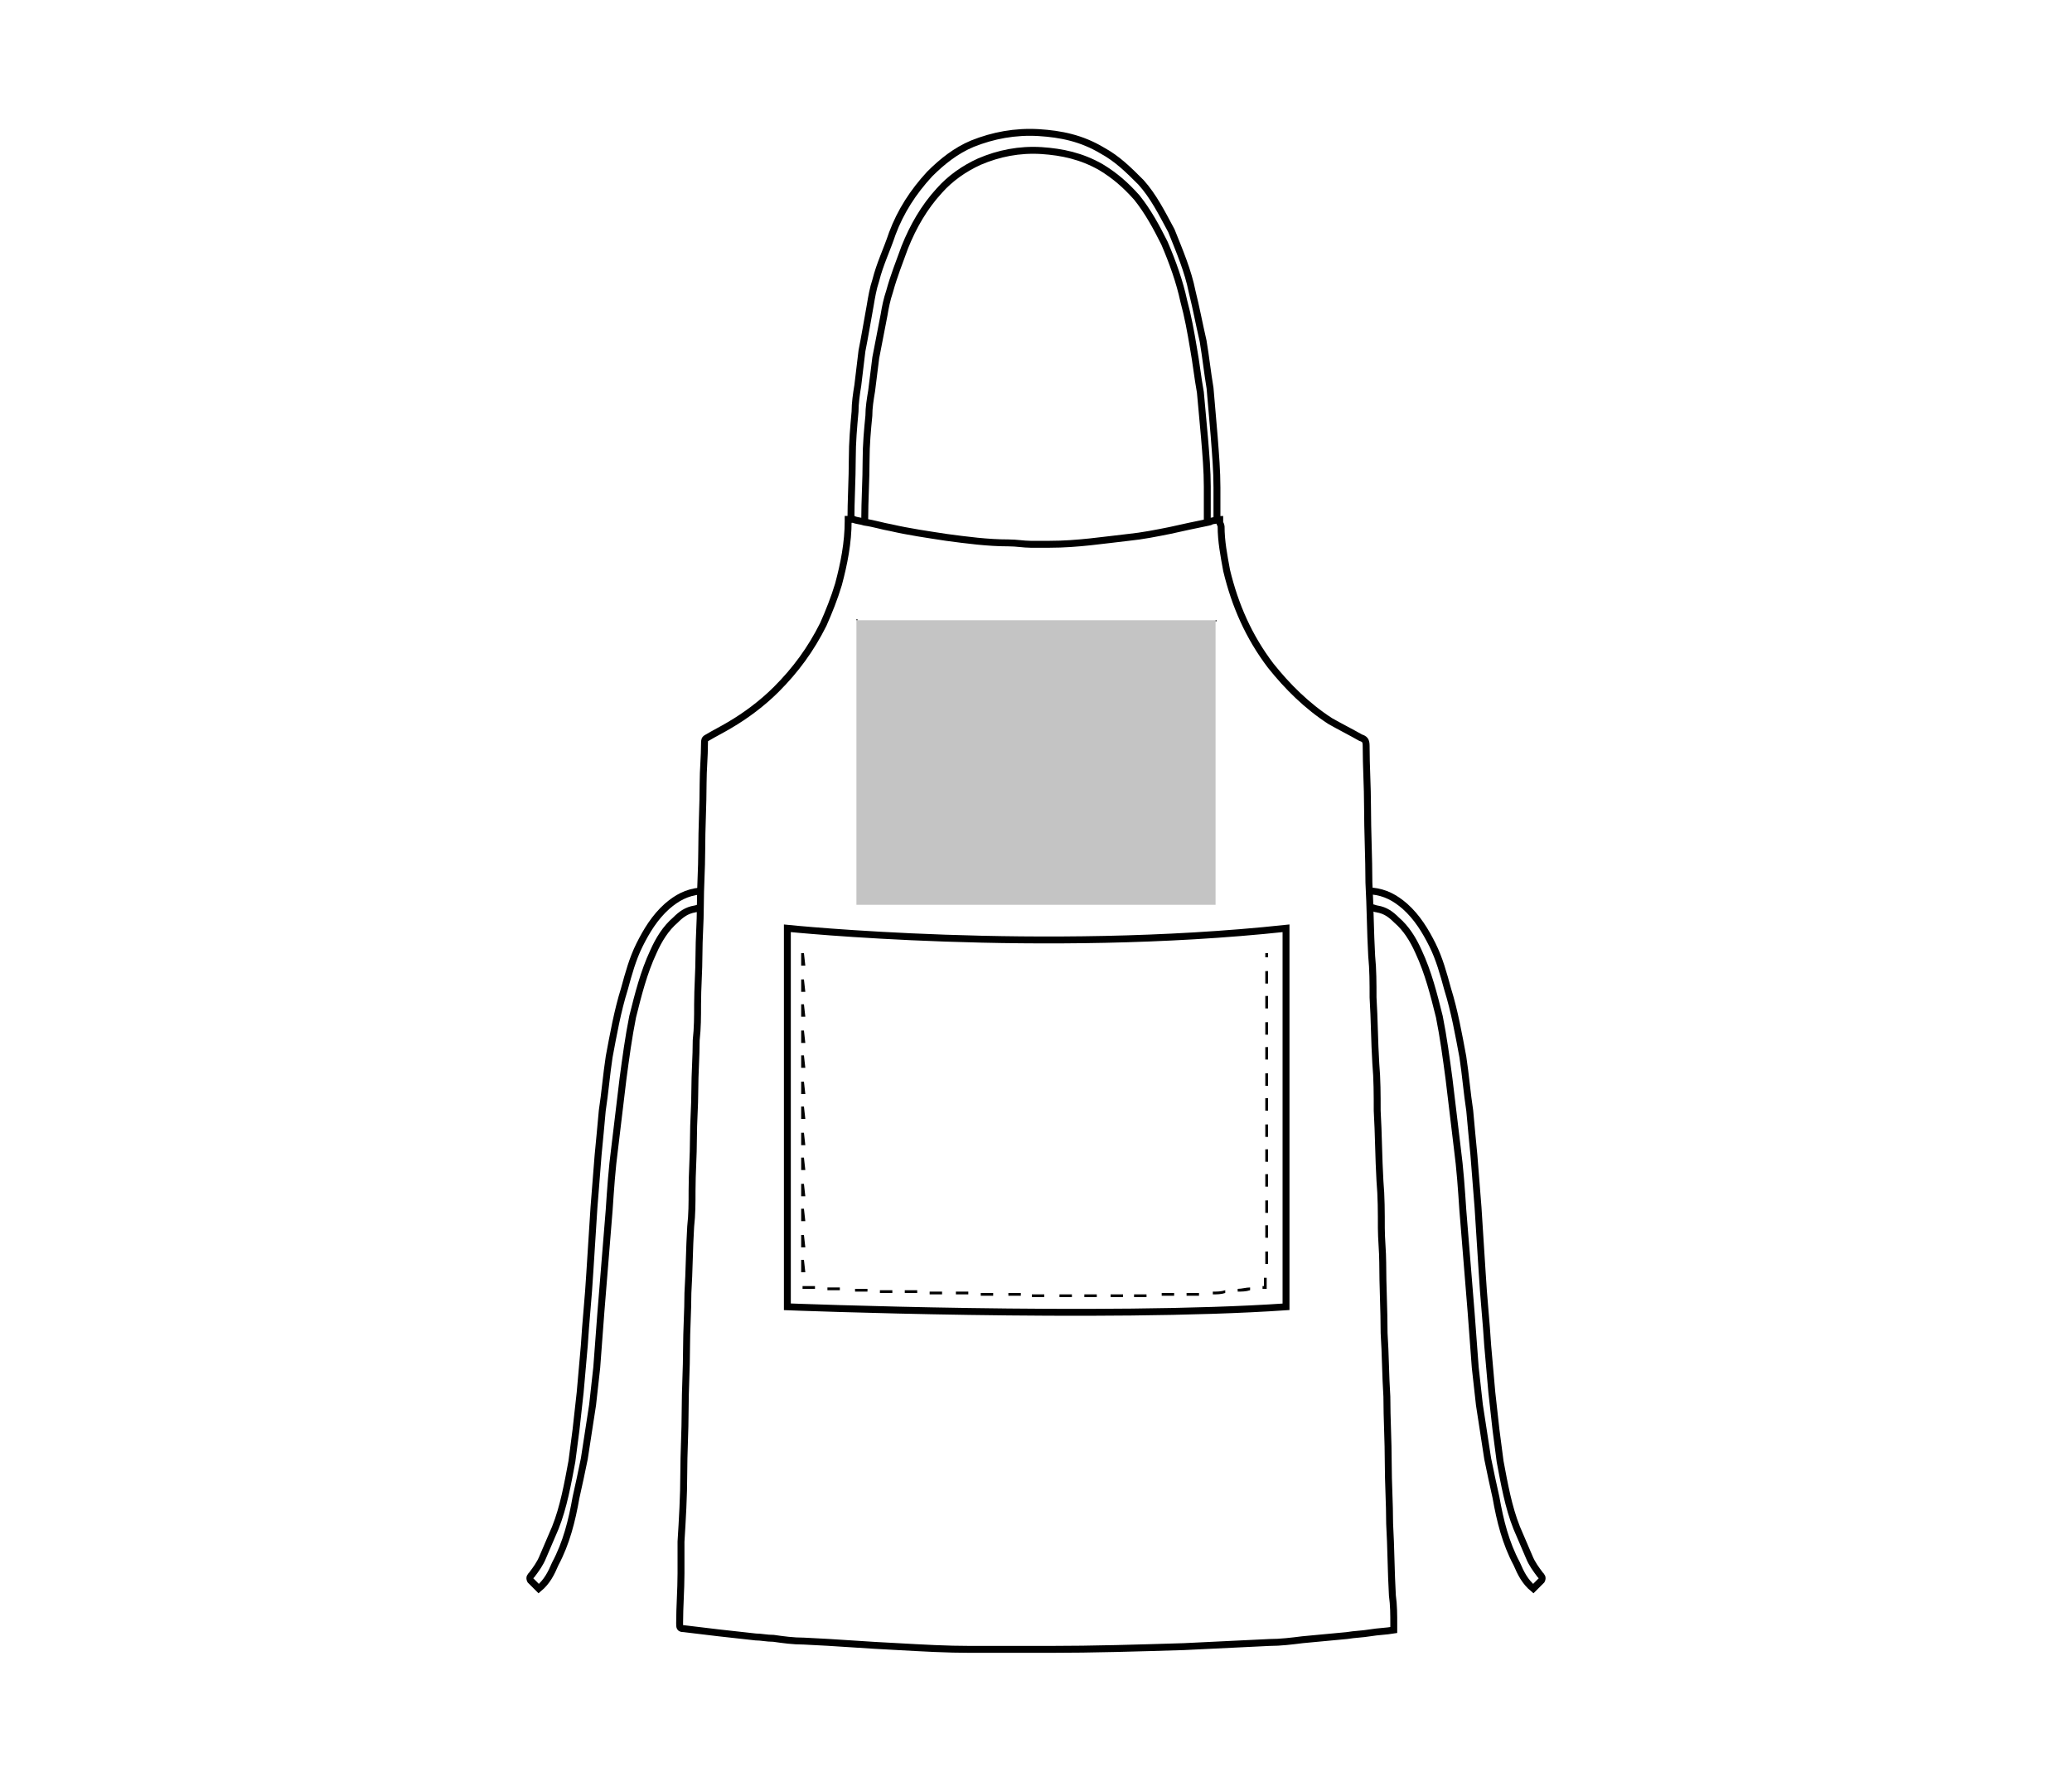 <?xml version="1.0" encoding="UTF-8"?>
<svg xmlns="http://www.w3.org/2000/svg" xmlns:xlink="http://www.w3.org/1999/xlink" version="1.1" id="Layer_1" x="0px" y="0px" viewBox="0 0 150 129" style="enable-background:new 0 0 150 129;" xml:space="preserve">
<style type="text/css">
	.st0{fill:none;stroke:#000000;stroke-width:0.5;stroke-miterlimit:10;}
	.st1{fill:#C4C4C4;stroke:#000000;stroke-width:0.15;stroke-dasharray:0,0.4;}
</style>
<g>
	<g>
		<g>
			<path class="st0" d="M100.9,117.6v0.4c-0.6,0.1-1.1,0.1-1.7,0.2c-0.6,0.1-1.1,0.1-1.7,0.2c-1.1,0.1-2.1,0.2-3.2,0.3     c-0.8,0.1-1.6,0.2-2.4,0.2c-2.1,0.1-4.1,0.2-6.2,0.3c-3.3,0.1-6.5,0.2-9.8,0.2h-5.6c-1.8,0-3.5-0.1-5.3-0.2     c-2.2-0.1-4.5-0.3-6.8-0.4c-0.8,0-1.5-0.1-2.2-0.2c-0.5,0-0.9-0.1-1.3-0.1c-0.9-0.1-1.8-0.2-2.7-0.3c-0.8-0.1-1.7-0.2-2.5-0.3     c-0.3,0-0.3-0.1-0.3-0.4c0-1.2,0.1-2.4,0.1-3.6v-2.3c0.1-1.6,0.2-3.3,0.2-4.9c0-1.5,0.1-3.1,0.1-4.6s0.1-3,0.1-4.5     c0-1.3,0.1-2.7,0.1-4c0.1-1.6,0.1-3.2,0.2-4.8c0.1-0.9,0.1-1.7,0.1-2.6c0-1.3,0.1-2.5,0.1-3.8c0-1.2,0.1-2.3,0.1-3.5     s0.1-2.4,0.1-3.6c0.1-0.9,0.1-1.7,0.1-2.6c0-1.2,0.1-2.4,0.1-3.6s0.1-2.3,0.1-3.5c0-1.4,0.1-2.7,0.1-4c0-1.7,0.1-3.3,0.1-4.9     c0-1,0.1-1.9,0.1-2.9c0-0.2,0-0.3,0.2-0.4c0.5-0.3,1.1-0.6,1.6-0.9c1.2-0.7,2.4-1.6,3.4-2.6c1.4-1.4,2.5-2.9,3.4-4.7     c0.4-0.9,0.8-1.9,1.1-2.9c0.4-1.5,0.7-3,0.7-4.6v-0.1c0.1,0,0.2,0,0.2,0c0.1,0,0.2,0,0.2,0c0.2,0.1,0.5,0.1,0.8,0.2     c0.7,0.1,1.3,0.3,1.9,0.4c1.3,0.3,2.7,0.5,4,0.7c1.5,0.2,3,0.4,4.5,0.4c0.6,0,1.1,0.1,1.6,0.1H76c2,0,3.9-0.3,5.7-0.5     c1-0.1,2-0.3,3-0.5c0.9-0.2,1.8-0.4,2.8-0.6c0.1,0,0.2-0.1,0.3-0.1c0.1,0,0.3-0.1,0.5-0.1c0,0.1,0,0.1,0,0.2l0,0     c0,0.1,0.1,0.2,0.1,0.3c0,1.1,0.2,2.1,0.4,3.2c0.6,2.5,1.6,4.8,3.2,6.9c1.2,1.5,2.6,2.9,4.3,4c0.7,0.4,1.5,0.8,2.2,1.2     c0.3,0.1,0.4,0.2,0.4,0.6c0,1.5,0.1,2.9,0.1,4.4c0,1.8,0.1,3.7,0.1,5.5c0.1,1.8,0.1,3.5,0.2,5.3c0.1,1,0.1,2,0.1,3     c0.1,1.6,0.1,3.2,0.2,4.8c0.1,1.1,0.1,2.3,0.1,3.4c0.1,1.7,0.1,3.4,0.2,5.1c0.1,1.1,0.1,2.3,0.1,3.4c0,0.8,0.1,1.7,0.1,2.5     c0,1.7,0.1,3.4,0.1,5.1c0.1,1.5,0.1,3.1,0.2,4.6c0,1.6,0.1,3.2,0.1,4.8c0,1.5,0.1,2.9,0.1,4.4c0.1,1.7,0.1,3.5,0.2,5.2     C100.9,116.2,100.9,116.9,100.9,117.6z"></path>
			<path class="st0" d="M62.6,37.7c0-1.5,0.1-2.9,0.1-4.4c0-1.1,0.1-2.2,0.2-3.2c0-0.6,0.1-1.2,0.2-1.8c0.1-0.8,0.2-1.6,0.3-2.4     c0.2-1,0.4-2.1,0.6-3.1c0.1-0.6,0.2-1.1,0.4-1.7c0.3-1.1,0.7-2.1,1.1-3.2c0.6-1.5,1.4-2.9,2.5-4.1c0.8-0.9,1.8-1.6,2.9-2.1     c1.4-0.6,2.9-0.9,4.5-0.8c1.5,0.1,2.9,0.4,4.3,1.2c1,0.6,1.8,1.3,2.6,2.2c0.8,1,1.4,2.1,2,3.3c0.6,1.4,1.1,2.8,1.4,4.2     c0.3,1.1,0.5,2.2,0.7,3.4c0.2,1.1,0.3,2.1,0.5,3.2c0.1,1.1,0.2,2.2,0.3,3.3c0.1,1.2,0.2,2.4,0.2,3.5c0,0.9,0,1.7,0,2.5"></path>
			<path class="st0" d="M61.6,37.8c0-1.6,0.1-3.1,0.1-4.6c0-1.2,0.1-2.3,0.2-3.4c0-0.6,0.1-1.3,0.2-1.9c0.1-0.8,0.2-1.7,0.3-2.5     c0.2-1,0.4-2.2,0.6-3.3c0.1-0.6,0.2-1.2,0.4-1.8c0.3-1.2,0.8-2.2,1.2-3.4c0.6-1.6,1.5-3,2.7-4.3c0.9-0.9,1.9-1.7,3.1-2.2     c1.5-0.6,3.1-0.9,4.8-0.8c1.6,0.1,3.1,0.4,4.6,1.3c1.1,0.6,1.9,1.4,2.8,2.3c0.9,1,1.5,2.2,2.2,3.5c0.6,1.5,1.2,2.9,1.5,4.4     c0.3,1.2,0.5,2.3,0.8,3.6c0.2,1.2,0.3,2.2,0.5,3.4c0.1,1.2,0.2,2.3,0.3,3.5c0.1,1.3,0.2,2.5,0.2,3.7c0,0.9,0,1.8,0,2.6"></path>
		</g>
		<path class="st0" d="M50.7,64.5c-1,0.1-1.7,0.5-2.4,1.1c-0.9,0.8-1.5,1.8-2,2.8s-0.8,2.1-1.1,3.2c-0.5,1.6-0.8,3.3-1.1,4.9    c-0.2,1.3-0.3,2.6-0.5,3.9c-0.1,1.1-0.2,2.2-0.3,3.2c-0.1,1.3-0.2,2.5-0.3,3.8c-0.1,1.6-0.2,3.1-0.3,4.7c-0.1,1.8-0.3,3.6-0.4,5.3    c-0.1,1.1-0.2,2.2-0.3,3.4c-0.1,0.9-0.2,1.8-0.3,2.7c-0.1,0.8-0.2,1.5-0.3,2.3c-0.3,1.6-0.6,3.3-1.2,4.8c-0.3,0.7-0.6,1.4-0.9,2.1    c-0.2,0.5-0.5,0.9-0.8,1.3c-0.1,0.1-0.2,0.2-0.1,0.4c0.2,0.2,0.4,0.4,0.6,0.6c0.6-0.5,0.9-1.1,1.2-1.8c0.8-1.5,1.2-3.1,1.5-4.8    c0.2-0.9,0.4-1.8,0.6-2.8c0.2-1.3,0.4-2.6,0.6-3.9c0.1-0.9,0.2-1.8,0.3-2.7c0.1-1.3,0.2-2.7,0.3-4c0.2-2.5,0.4-4.9,0.6-7.4    c0.1-1.5,0.2-3,0.4-4.5c0.2-1.7,0.4-3.3,0.6-5c0.2-1.5,0.4-3,0.7-4.5c0.4-1.6,0.8-3.2,1.5-4.7c0.4-0.9,0.9-1.7,1.6-2.3    c0.4-0.4,0.8-0.7,1.4-0.8c0.1,0,0.3-0.1,0.4-0.1"></path>
		<path class="st0" d="M99.3,64.5c1,0.1,1.7,0.5,2.4,1.1c0.9,0.8,1.5,1.8,2,2.8s0.8,2.1,1.1,3.2c0.5,1.6,0.8,3.3,1.1,4.9    c0.2,1.3,0.3,2.6,0.5,3.9c0.1,1.1,0.2,2.2,0.3,3.2c0.1,1.3,0.2,2.5,0.3,3.8c0.1,1.6,0.2,3.1,0.3,4.7c0.1,1.8,0.3,3.6,0.4,5.3    c0.1,1.1,0.2,2.2,0.3,3.4c0.1,0.9,0.2,1.8,0.3,2.7c0.1,0.8,0.2,1.5,0.3,2.3c0.3,1.6,0.6,3.3,1.2,4.8c0.3,0.7,0.6,1.4,0.9,2.1    c0.2,0.5,0.5,0.9,0.8,1.3c0.1,0.1,0.2,0.2,0.1,0.4c-0.2,0.2-0.4,0.4-0.6,0.6c-0.6-0.5-0.9-1.1-1.2-1.8c-0.8-1.5-1.2-3.1-1.5-4.8    c-0.2-0.9-0.4-1.8-0.6-2.8c-0.2-1.3-0.4-2.6-0.6-3.9c-0.1-0.9-0.2-1.8-0.3-2.7c-0.1-1.3-0.2-2.7-0.3-4c-0.2-2.5-0.4-4.9-0.6-7.4    c-0.1-1.5-0.2-3-0.4-4.5c-0.2-1.7-0.4-3.3-0.6-5c-0.2-1.5-0.4-3-0.7-4.5c-0.4-1.6-0.8-3.2-1.5-4.7c-0.4-0.9-0.9-1.7-1.6-2.3    c-0.4-0.4-0.8-0.7-1.4-0.8c-0.1,0-0.3-0.1-0.4-0.1"></path>
	</g>
	<g>
		<path class="st0" d="M57,67.2v27.4c0,0,23,0.9,36.1,0V67.2C75.4,69.1,57,67.2,57,67.2z"></path>
		<g>
			<path d="M79.4,93.9c-0.3,0-0.6,0-0.9,0v-0.2c0.3,0,0.6,0,0.9,0V93.9z M80.4,93.9v-0.2c0.3,0,0.6,0,0.9,0v0.2     C80.9,93.9,80.6,93.9,80.4,93.9z M77.6,93.9c-0.3,0-0.6,0-0.9,0v-0.2c0.3,0,0.6,0,0.9,0V93.9z M82.1,93.9v-0.2c0.3,0,0.6,0,0.9,0     v0.2C82.9,93.9,82.4,93.9,82.1,93.9z M75.6,93.9c-0.3,0-0.6,0-0.9,0v-0.2c0.3,0,0.6,0,0.9,0V93.9z M84.1,93.8v-0.2     c0.3,0,0.6,0,0.9,0v0.2C84.6,93.8,84.4,93.8,84.1,93.8z M73.9,93.8c-0.3,0-0.6,0-0.9,0v-0.2c0.3,0,0.6,0,0.9,0V93.8z M71.9,93.8     c-0.3,0-0.6,0-0.9,0v-0.2c0.3,0,0.6,0,0.9,0V93.8z M85.9,93.8v-0.2c0.3,0,0.6,0,0.9,0v0.2C86.6,93.8,86.1,93.8,85.9,93.8z      M70.1,93.7c-0.3,0-0.6,0-0.9,0v-0.2c0.3,0,0.6,0,0.9,0V93.7z M87.8,93.7v-0.2c0.3,0,0.6,0,0.9-0.1v0.2     C88.4,93.7,88.1,93.7,87.8,93.7z M68.2,93.7c-0.3,0-0.6,0-0.9,0v-0.2c0.3,0,0.6,0,0.9,0V93.7z M66.4,93.6c-0.3,0-0.6,0-0.9,0     v-0.2c0.3,0,0.6,0,0.9,0V93.6z M64.6,93.6c-0.3,0-0.6,0-0.9,0v-0.2c0.3,0,0.6,0,0.9,0V93.6z M89.6,93.5v-0.2     c0.3,0,0.6-0.1,0.9-0.1v0.2C90.2,93.5,89.9,93.5,89.6,93.5z M62.8,93.5c-0.3,0-0.6,0-0.9,0v-0.2c0.3,0,0.6,0,0.9,0V93.5z      M60.8,93.4c-0.3,0-0.6,0-0.9,0v-0.2c0.3,0,0.6,0,0.9,0V93.4z M59,93.3c-0.5,0-0.8,0-0.8,0h-0.1v-0.2h0.1l0,0c0,0,0.3,0,0.8,0     V93.3z M91.4,93.3v-0.2h0.1v-0.6h0.2v0.8h-0.1C91.6,93.3,91.4,93.3,91.4,93.3z M58.3,92.1H58v-0.9h0.2L58.3,92.1L58.3,92.1z      M91.8,91.5h-0.2v-0.9h0.2V91.5z M58.3,90.3H58v-0.9h0.2L58.3,90.3L58.3,90.3z M91.8,89.6h-0.2v-0.9h0.2V89.6z M58.3,88.4H58     v-0.9h0.2L58.3,88.4L58.3,88.4z M91.8,87.8h-0.2v-0.9h0.2V87.8z M58.3,86.6H58v-0.9h0.2L58.3,86.6L58.3,86.6z M91.8,85.9h-0.2V85     h0.2V85.9z M58.3,84.7H58v-0.9h0.2L58.3,84.7L58.3,84.7z M91.8,84.1h-0.2v-0.9h0.2V84.1z M58.3,82.9H58V82h0.2L58.3,82.9     L58.3,82.9z M91.8,82.3h-0.2v-0.9h0.2V82.3z M58.3,81H58v-0.9h0.2L58.3,81L58.3,81z M91.8,80.4h-0.2v-0.9h0.2V80.4z M58.3,79.2     H58v-0.9h0.2L58.3,79.2L58.3,79.2z M91.8,78.6h-0.2v-0.9h0.2V78.6z M58.3,77.3H58v-0.9h0.2L58.3,77.3L58.3,77.3z M91.8,76.7h-0.2     v-0.9h0.2V76.7z M58.3,75.5H58v-0.9h0.2L58.3,75.5L58.3,75.5z M91.8,74.9h-0.2V74h0.2V74.9z M58.3,73.6H58v-0.9h0.2L58.3,73.6     L58.3,73.6z M91.8,73h-0.2v-0.9h0.2V73z M58.3,71.8H58v-0.9h0.2L58.3,71.8L58.3,71.8z M91.8,71.2h-0.2v-0.9h0.2V71.2z M58.3,69.9     H58V69h0.2L58.3,69.9L58.3,69.9z M91.8,69.3h-0.2V69h0.2V69.3z"></path>
		</g>
	</g>
</g>
<rect id="apron-left-breast-garmentscreenbounds" x="62" y="44.9" class="st1" width="26" height="20.6"></rect>
</svg>

